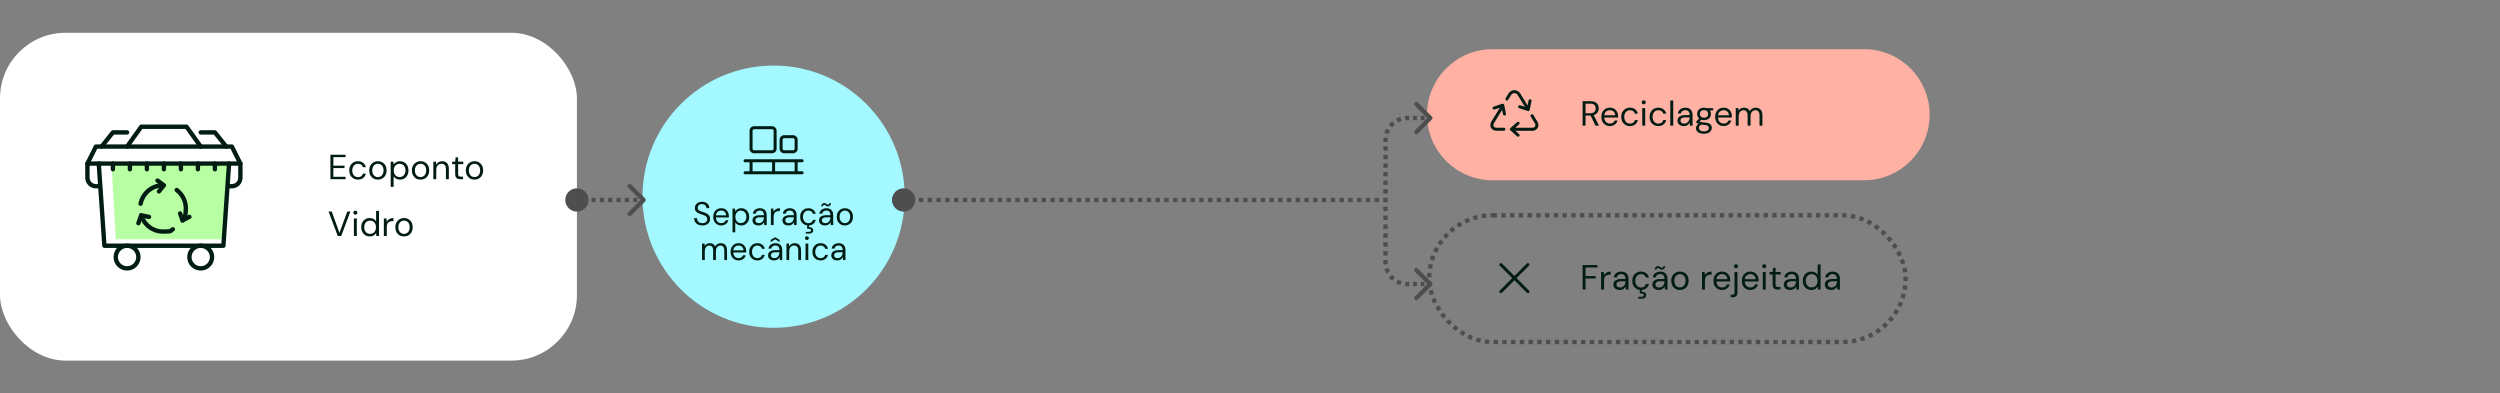 <svg width="1144" height="180" viewBox="0 0 1144 180" fill="none" xmlns="http://www.w3.org/2000/svg">
<rect x="0" y="0" width="1144" height="180" fill="#808080" stroke="none"/>
<rect y="15" width="264" height="150" rx="30" fill="white"/>
<path d="M53 109.5L51 75H105.5L101.5 109.5H53Z" fill="#B8FFA3"/>
<path d="M110 74.852L106.111 67.074H43.889L40 74.852H110Z" stroke="#001C13" stroke-width="2" stroke-linecap="round" stroke-linejoin="round"/>
<path d="M58.145 67.074L64.626 58H85.367L91.848 67.074" stroke="#001C13" stroke-width="2" stroke-linecap="round" stroke-linejoin="round"/>
<path d="M91.856 60.593H98.337L103.522 67.074" stroke="#001C13" stroke-width="2" stroke-linecap="round" stroke-linejoin="round"/>
<path d="M58.147 60.593H51.666L46.48 67.074" stroke="#001C13" stroke-width="2" stroke-linecap="round" stroke-linejoin="round"/>
<path d="M104.813 74.853L102.221 112.445H47.776L45.184 74.853" stroke="#001C13" stroke-width="2" stroke-linecap="round" stroke-linejoin="round"/>
<path d="M80.867 86.939C83.395 88.884 85.048 91.93 85.048 95.398C85.048 98.865 84.497 99.287 83.557 100.875" stroke="#001C13" stroke-width="2" stroke-linecap="round" stroke-linejoin="round"/>
<path d="M64.594 98.541C65.922 102.851 69.876 105.962 74.575 105.962C79.274 105.962 77.751 105.573 79.112 104.925" stroke="#001C13" stroke-width="2" stroke-linecap="round" stroke-linejoin="round"/>
<path d="M64.34 93.226C65.312 88.429 69.525 84.8 74.581 84.8" stroke="#001C13" stroke-width="2" stroke-linecap="round" stroke-linejoin="round"/>
<path d="M72.086 82.63L75.003 84.801L72.734 87.588" stroke="#001C13" stroke-width="2" stroke-linecap="round" stroke-linejoin="round"/>
<path d="M82.422 97.666L83.524 100.842L86.667 99.254" stroke="#001C13" stroke-width="2" stroke-linecap="round" stroke-linejoin="round"/>
<path d="M63.336 102.138L64.6 98.541L68.165 99.254" stroke="#001C13" stroke-width="2" stroke-linecap="round" stroke-linejoin="round"/>
<path d="M110.002 74.853V81.334C110.002 83.473 108.252 85.223 106.113 85.223H104.816" stroke="#001C13" stroke-width="2" stroke-linecap="round" stroke-linejoin="round"/>
<path d="M40 74.853V81.334C40 83.473 41.75 85.223 43.889 85.223H45.185" stroke="#001C13" stroke-width="2" stroke-linecap="round" stroke-linejoin="round"/>
<path d="M98.336 74.853V77.445" stroke="#001C13" stroke-width="2" stroke-linecap="round" stroke-linejoin="round"/>
<path d="M90.555 74.853V77.445" stroke="#001C13" stroke-width="2" stroke-linecap="round" stroke-linejoin="round"/>
<path d="M82.781 74.853V77.445" stroke="#001C13" stroke-width="2" stroke-linecap="round" stroke-linejoin="round"/>
<path d="M75 74.853V77.445" stroke="#001C13" stroke-width="2" stroke-linecap="round" stroke-linejoin="round"/>
<path d="M67.219 74.853V77.445" stroke="#001C13" stroke-width="2" stroke-linecap="round" stroke-linejoin="round"/>
<path d="M59.445 74.853V77.445" stroke="#001C13" stroke-width="2" stroke-linecap="round" stroke-linejoin="round"/>
<path d="M51.664 74.853V77.445" stroke="#001C13" stroke-width="2" stroke-linecap="round" stroke-linejoin="round"/>
<path d="M91.849 122.815C94.713 122.815 97.034 120.493 97.034 117.63C97.034 114.766 94.713 112.444 91.849 112.444C88.986 112.444 86.664 114.766 86.664 117.63C86.664 120.493 88.986 122.815 91.849 122.815Z" stroke="#001C13" stroke-width="2" stroke-linecap="round" stroke-linejoin="round"/>
<path d="M58.15 122.815C61.014 122.815 63.335 120.493 63.335 117.63C63.335 114.766 61.014 112.444 58.15 112.444C55.286 112.444 52.965 114.766 52.965 117.63C52.965 120.493 55.286 122.815 58.15 122.815Z" stroke="#001C13" stroke-width="2" stroke-linecap="round" stroke-linejoin="round"/>
<path d="M151.2 82V70.8H158.128V71.904H152.544V75.808H157.648V76.896H152.544V80.896H158.128V82H151.2ZM163.799 82.192C163.042 82.192 162.359 82.016 161.751 81.664C161.154 81.312 160.679 80.821 160.327 80.192C159.986 79.563 159.815 78.827 159.815 77.984C159.815 77.141 159.986 76.405 160.327 75.776C160.679 75.147 161.154 74.656 161.751 74.304C162.359 73.952 163.042 73.776 163.799 73.776C164.759 73.776 165.559 74.027 166.199 74.528C166.839 75.019 167.244 75.68 167.415 76.512H166.039C165.932 76.011 165.671 75.621 165.255 75.344C164.839 75.067 164.348 74.928 163.783 74.928C163.324 74.928 162.898 75.045 162.503 75.28C162.119 75.504 161.804 75.845 161.559 76.304C161.314 76.752 161.191 77.312 161.191 77.984C161.191 78.485 161.26 78.928 161.399 79.312C161.548 79.696 161.74 80.021 161.975 80.288C162.21 80.544 162.482 80.736 162.791 80.864C163.111 80.992 163.442 81.056 163.783 81.056C164.167 81.056 164.514 80.997 164.823 80.88C165.132 80.752 165.394 80.571 165.607 80.336C165.82 80.091 165.964 79.797 166.039 79.456H167.415C167.244 80.277 166.834 80.939 166.183 81.44C165.543 81.941 164.748 82.192 163.799 82.192ZM172.908 82.192C172.161 82.192 171.489 82.021 170.892 81.68C170.294 81.328 169.82 80.837 169.468 80.208C169.126 79.579 168.956 78.837 168.956 77.984C168.956 77.131 169.132 76.389 169.484 75.76C169.836 75.131 170.31 74.645 170.908 74.304C171.516 73.952 172.193 73.776 172.94 73.776C173.697 73.776 174.374 73.952 174.972 74.304C175.569 74.645 176.038 75.131 176.38 75.76C176.721 76.389 176.892 77.131 176.892 77.984C176.892 78.837 176.716 79.579 176.364 80.208C176.022 80.837 175.548 81.328 174.94 81.68C174.342 82.021 173.665 82.192 172.908 82.192ZM172.908 81.04C173.377 81.04 173.809 80.928 174.204 80.704C174.598 80.469 174.913 80.128 175.148 79.68C175.393 79.221 175.516 78.656 175.516 77.984C175.516 77.301 175.398 76.736 175.164 76.288C174.929 75.84 174.614 75.504 174.22 75.28C173.825 75.045 173.398 74.928 172.94 74.928C172.492 74.928 172.065 75.045 171.66 75.28C171.265 75.504 170.945 75.84 170.7 76.288C170.454 76.736 170.332 77.301 170.332 77.984C170.332 78.656 170.454 79.221 170.7 79.68C170.945 80.128 171.26 80.469 171.644 80.704C172.038 80.928 172.46 81.04 172.908 81.04ZM178.776 85.52V73.968H179.992L180.12 75.28C180.291 75.024 180.509 74.784 180.776 74.56C181.043 74.325 181.363 74.139 181.736 74C182.109 73.851 182.541 73.776 183.032 73.776C183.811 73.776 184.488 73.963 185.064 74.336C185.651 74.699 186.104 75.2 186.424 75.84C186.755 76.469 186.92 77.189 186.92 78C186.92 78.811 186.755 79.531 186.424 80.16C186.104 80.789 185.651 81.285 185.064 81.648C184.477 82.011 183.795 82.192 183.016 82.192C182.365 82.192 181.789 82.059 181.288 81.792C180.787 81.525 180.397 81.152 180.12 80.672V85.52H178.776ZM182.856 81.024C183.389 81.024 183.859 80.901 184.264 80.656C184.669 80.4 184.984 80.043 185.208 79.584C185.443 79.125 185.56 78.592 185.56 77.984C185.56 77.376 185.443 76.843 185.208 76.384C184.984 75.925 184.669 75.573 184.264 75.328C183.859 75.072 183.389 74.944 182.856 74.944C182.323 74.944 181.853 75.072 181.448 75.328C181.043 75.573 180.728 75.925 180.504 76.384C180.28 76.843 180.168 77.376 180.168 77.984C180.168 78.592 180.28 79.125 180.504 79.584C180.728 80.043 181.043 80.4 181.448 80.656C181.853 80.901 182.323 81.024 182.856 81.024ZM192.423 82.192C191.676 82.192 191.004 82.021 190.407 81.68C189.81 81.328 189.335 80.837 188.983 80.208C188.642 79.579 188.471 78.837 188.471 77.984C188.471 77.131 188.647 76.389 188.999 75.76C189.351 75.131 189.826 74.645 190.423 74.304C191.031 73.952 191.708 73.776 192.455 73.776C193.212 73.776 193.89 73.952 194.487 74.304C195.084 74.645 195.554 75.131 195.895 75.76C196.236 76.389 196.407 77.131 196.407 77.984C196.407 78.837 196.231 79.579 195.879 80.208C195.538 80.837 195.063 81.328 194.455 81.68C193.858 82.021 193.18 82.192 192.423 82.192ZM192.423 81.04C192.892 81.04 193.324 80.928 193.719 80.704C194.114 80.469 194.428 80.128 194.663 79.68C194.908 79.221 195.031 78.656 195.031 77.984C195.031 77.301 194.914 76.736 194.679 76.288C194.444 75.84 194.13 75.504 193.735 75.28C193.34 75.045 192.914 74.928 192.455 74.928C192.007 74.928 191.58 75.045 191.175 75.28C190.78 75.504 190.46 75.84 190.215 76.288C189.97 76.736 189.847 77.301 189.847 77.984C189.847 78.656 189.97 79.221 190.215 79.68C190.46 80.128 190.775 80.469 191.159 80.704C191.554 80.928 191.975 81.04 192.423 81.04ZM198.292 82V73.968H199.508L199.588 75.376C199.844 74.875 200.206 74.485 200.676 74.208C201.156 73.92 201.7 73.776 202.308 73.776C202.937 73.776 203.481 73.899 203.94 74.144C204.398 74.389 204.756 74.768 205.012 75.28C205.268 75.792 205.396 76.437 205.396 77.216V82H204.052V77.36C204.052 76.549 203.876 75.941 203.524 75.536C203.172 75.131 202.665 74.928 202.004 74.928C201.556 74.928 201.15 75.04 200.788 75.264C200.436 75.477 200.153 75.792 199.94 76.208C199.737 76.624 199.636 77.131 199.636 77.728V82H198.292ZM210.631 82C210.151 82 209.735 81.925 209.383 81.776C209.031 81.627 208.759 81.376 208.567 81.024C208.386 80.661 208.295 80.176 208.295 79.568V75.104H206.903V73.968H208.295L208.471 72.032H209.639V73.968H211.991V75.104H209.639V79.568C209.639 80.069 209.741 80.411 209.943 80.592C210.146 80.763 210.503 80.848 211.015 80.848H211.879V82H210.631ZM217.111 82.192C216.364 82.192 215.692 82.021 215.095 81.68C214.497 81.328 214.023 80.837 213.671 80.208C213.329 79.579 213.159 78.837 213.159 77.984C213.159 77.131 213.335 76.389 213.687 75.76C214.039 75.131 214.513 74.645 215.111 74.304C215.719 73.952 216.396 73.776 217.143 73.776C217.9 73.776 218.577 73.952 219.175 74.304C219.772 74.645 220.241 75.131 220.583 75.76C220.924 76.389 221.095 77.131 221.095 77.984C221.095 78.837 220.919 79.579 220.567 80.208C220.225 80.837 219.751 81.328 219.143 81.68C218.545 82.021 217.868 82.192 217.111 82.192ZM217.111 81.04C217.58 81.04 218.012 80.928 218.407 80.704C218.801 80.469 219.116 80.128 219.351 79.68C219.596 79.221 219.719 78.656 219.719 77.984C219.719 77.301 219.601 76.736 219.367 76.288C219.132 75.84 218.817 75.504 218.423 75.28C218.028 75.045 217.601 74.928 217.143 74.928C216.695 74.928 216.268 75.045 215.863 75.28C215.468 75.504 215.148 75.84 214.903 76.288C214.657 76.736 214.535 77.301 214.535 77.984C214.535 78.656 214.657 79.221 214.903 79.68C215.148 80.128 215.463 80.469 215.847 80.704C216.241 80.928 216.663 81.04 217.111 81.04ZM154.56 108L150.352 96.8H151.808L155.344 106.576L158.912 96.8H160.336L156.128 108H154.56ZM161.936 108V99.968H163.28V108H161.936ZM162.608 98.24C162.341 98.24 162.117 98.155 161.936 97.984C161.765 97.803 161.68 97.579 161.68 97.312C161.68 97.045 161.765 96.832 161.936 96.672C162.117 96.501 162.341 96.416 162.608 96.416C162.864 96.416 163.082 96.501 163.264 96.672C163.445 96.832 163.536 97.045 163.536 97.312C163.536 97.579 163.445 97.803 163.264 97.984C163.082 98.155 162.864 98.24 162.608 98.24ZM169.204 108.192C168.425 108.192 167.737 108.011 167.14 107.648C166.553 107.275 166.094 106.773 165.764 106.144C165.444 105.504 165.284 104.779 165.284 103.968C165.284 103.157 165.444 102.437 165.764 101.808C166.094 101.179 166.553 100.683 167.14 100.32C167.737 99.957 168.43 99.776 169.22 99.776C169.87 99.776 170.446 99.909 170.948 100.176C171.449 100.443 171.833 100.816 172.1 101.296V96.48H173.444V108H172.228L172.1 106.688C171.929 106.944 171.71 107.189 171.444 107.424C171.188 107.648 170.873 107.835 170.5 107.984C170.126 108.123 169.694 108.192 169.204 108.192ZM169.348 107.024C169.881 107.024 170.35 106.901 170.756 106.656C171.172 106.4 171.492 106.043 171.716 105.584C171.94 105.125 172.052 104.592 172.052 103.984C172.052 103.376 171.94 102.843 171.716 102.384C171.492 101.925 171.172 101.573 170.756 101.328C170.35 101.072 169.881 100.944 169.348 100.944C168.836 100.944 168.372 101.072 167.956 101.328C167.55 101.573 167.23 101.925 166.996 102.384C166.772 102.843 166.66 103.376 166.66 103.984C166.66 104.592 166.772 105.125 166.996 105.584C167.23 106.043 167.55 106.4 167.956 106.656C168.372 106.901 168.836 107.024 169.348 107.024ZM175.651 108V99.968H176.867L176.979 101.504C177.16 101.141 177.39 100.832 177.667 100.576C177.955 100.32 178.296 100.123 178.691 99.984C179.086 99.845 179.534 99.776 180.035 99.776V101.184H179.571C179.23 101.184 178.904 101.232 178.595 101.328C178.286 101.413 178.008 101.557 177.763 101.76C177.528 101.952 177.342 102.224 177.203 102.576C177.064 102.928 176.995 103.36 176.995 103.872V108H175.651ZM184.861 108.192C184.114 108.192 183.442 108.021 182.845 107.68C182.247 107.328 181.773 106.837 181.421 106.208C181.079 105.579 180.909 104.837 180.909 103.984C180.909 103.131 181.085 102.389 181.437 101.76C181.789 101.131 182.263 100.645 182.861 100.304C183.469 99.952 184.146 99.776 184.893 99.776C185.65 99.776 186.327 99.952 186.925 100.304C187.522 100.645 187.991 101.131 188.333 101.76C188.674 102.389 188.845 103.131 188.845 103.984C188.845 104.837 188.669 105.579 188.317 106.208C187.975 106.837 187.501 107.328 186.893 107.68C186.295 108.021 185.618 108.192 184.861 108.192ZM184.861 107.04C185.33 107.04 185.762 106.928 186.157 106.704C186.551 106.469 186.866 106.128 187.101 105.68C187.346 105.221 187.469 104.656 187.469 103.984C187.469 103.301 187.351 102.736 187.117 102.288C186.882 101.84 186.567 101.504 186.173 101.28C185.778 101.045 185.351 100.928 184.893 100.928C184.445 100.928 184.018 101.045 183.613 101.28C183.218 101.504 182.898 101.84 182.653 102.288C182.407 102.736 182.285 103.301 182.285 103.984C182.285 104.656 182.407 105.221 182.653 105.68C182.898 106.128 183.213 106.469 183.597 106.704C183.991 106.928 184.413 107.04 184.861 107.04Z" fill="#001C13"/>
<path d="M294 90C294 56.863 320.863 30 354 30C387.137 30 414 56.863 414 90C414 123.137 387.137 150 354 150C320.863 150 294 123.137 294 90Z" fill="#A3F9FF"/>
<path d="M353.312 59.125H345.062C344.676 59.125 344.375 59.469 344.375 59.812V68.062C344.375 68.449 344.676 68.75 345.062 68.75H353.312C353.656 68.75 354 68.449 354 68.062V59.812C354 59.469 353.656 59.125 353.312 59.125ZM345.062 57.75H353.312C354.43 57.75 355.375 58.695 355.375 59.812V68.062C355.375 69.223 354.43 70.125 353.312 70.125H345.062C343.902 70.125 343 69.223 343 68.062V59.812C343 58.695 343.902 57.75 345.062 57.75ZM362.938 63.25H358.812C358.426 63.25 358.125 63.594 358.125 63.938V68.062C358.125 68.449 358.426 68.75 358.812 68.75H362.938C363.281 68.75 363.625 68.449 363.625 68.062V63.938C363.625 63.594 363.281 63.25 362.938 63.25ZM358.812 61.875H362.938C364.055 61.875 365 62.82 365 63.938V68.062C365 69.223 364.055 70.125 362.938 70.125H358.812C357.652 70.125 356.75 69.223 356.75 68.062V63.938C356.75 62.82 357.652 61.875 358.812 61.875ZM340.25 73.562C340.25 73.219 340.551 72.875 340.938 72.875H343.688H354H364.312H367.062C367.406 72.875 367.75 73.219 367.75 73.562C367.75 73.949 367.406 74.25 367.062 74.25H365V78.375H367.062C367.406 78.375 367.75 78.719 367.75 79.062C367.75 79.449 367.406 79.75 367.062 79.75H364.312H354H343.688H340.938C340.551 79.75 340.25 79.449 340.25 79.062C340.25 78.719 340.551 78.375 340.938 78.375H343V74.25H340.938C340.551 74.25 340.25 73.949 340.25 73.562ZM344.375 78.375H353.312V74.25H344.375V78.375ZM354.688 78.375H363.625V74.25H354.688V78.375Z" fill="#001C13"/>
<path d="M321.409 103.18C320.639 103.18 319.969 103.04 319.399 102.76C318.829 102.48 318.389 102.09 318.079 101.59C317.769 101.09 317.614 100.51 317.614 99.85H318.934C318.934 100.26 319.029 100.64 319.219 100.99C319.409 101.33 319.684 101.605 320.044 101.815C320.414 102.015 320.869 102.115 321.409 102.115C321.879 102.115 322.279 102.04 322.609 101.89C322.949 101.73 323.204 101.515 323.374 101.245C323.554 100.975 323.644 100.67 323.644 100.33C323.644 99.92 323.554 99.59 323.374 99.34C323.204 99.08 322.964 98.87 322.654 98.71C322.354 98.55 322.009 98.41 321.619 98.29C321.229 98.16 320.819 98.02 320.389 97.87C319.559 97.59 318.949 97.245 318.559 96.835C318.169 96.415 317.974 95.87 317.974 95.2C317.974 94.63 318.104 94.13 318.364 93.7C318.634 93.27 319.014 92.935 319.504 92.695C320.004 92.445 320.594 92.32 321.274 92.32C321.944 92.32 322.524 92.445 323.014 92.695C323.514 92.945 323.904 93.29 324.184 93.73C324.464 94.16 324.604 94.66 324.604 95.23H323.284C323.284 94.94 323.209 94.655 323.059 94.375C322.909 94.095 322.679 93.865 322.369 93.685C322.069 93.495 321.689 93.4 321.229 93.4C320.849 93.39 320.509 93.455 320.209 93.595C319.919 93.725 319.689 93.915 319.519 94.165C319.359 94.415 319.279 94.72 319.279 95.08C319.279 95.42 319.349 95.695 319.489 95.905C319.639 96.115 319.849 96.295 320.119 96.445C320.399 96.585 320.724 96.715 321.094 96.835C321.464 96.955 321.874 97.09 322.324 97.24C322.834 97.41 323.284 97.62 323.674 97.87C324.074 98.11 324.384 98.42 324.604 98.8C324.834 99.18 324.949 99.665 324.949 100.255C324.949 100.755 324.814 101.23 324.544 101.68C324.284 102.12 323.894 102.48 323.374 102.76C322.854 103.04 322.199 103.18 321.409 103.18ZM330.006 103.18C329.306 103.18 328.681 103.015 328.131 102.685C327.581 102.355 327.146 101.895 326.826 101.305C326.516 100.715 326.361 100.025 326.361 99.235C326.361 98.435 326.516 97.74 326.826 97.15C327.136 96.56 327.566 96.1 328.116 95.77C328.676 95.44 329.316 95.275 330.036 95.275C330.776 95.275 331.406 95.44 331.926 95.77C332.446 96.1 332.841 96.535 333.111 97.075C333.391 97.605 333.531 98.185 333.531 98.815C333.531 98.915 333.531 99.025 333.531 99.145C333.531 99.255 333.526 99.38 333.516 99.52H327.306V98.545H332.286C332.256 97.845 332.026 97.305 331.596 96.925C331.176 96.535 330.646 96.34 330.006 96.34C329.586 96.34 329.191 96.44 328.821 96.64C328.451 96.83 328.151 97.11 327.921 97.48C327.701 97.85 327.591 98.32 327.591 98.89V99.31C327.591 99.93 327.706 100.45 327.936 100.87C328.166 101.28 328.461 101.59 328.821 101.8C329.191 102.01 329.586 102.115 330.006 102.115C330.536 102.115 330.971 102 331.311 101.77C331.661 101.53 331.916 101.205 332.076 100.795H333.321C333.191 101.255 332.976 101.665 332.676 102.025C332.376 102.375 332.001 102.655 331.551 102.865C331.111 103.075 330.596 103.18 330.006 103.18ZM335.201 106.3V95.455H336.341L336.461 96.685C336.621 96.445 336.826 96.22 337.076 96.01C337.326 95.79 337.626 95.615 337.976 95.485C338.326 95.345 338.731 95.275 339.191 95.275C339.921 95.275 340.556 95.45 341.096 95.8C341.646 96.14 342.071 96.61 342.371 97.21C342.681 97.8 342.836 98.48 342.836 99.25C342.836 100.01 342.681 100.685 342.371 101.275C342.071 101.865 341.646 102.33 341.096 102.67C340.546 103.01 339.906 103.18 339.176 103.18C338.566 103.18 338.026 103.055 337.556 102.805C337.086 102.555 336.721 102.205 336.461 101.755V106.3H335.201ZM339.026 102.085C339.516 102.085 339.951 101.97 340.331 101.74C340.721 101.5 341.021 101.165 341.231 100.735C341.451 100.305 341.561 99.805 341.561 99.235C341.561 98.655 341.451 98.155 341.231 97.735C341.021 97.305 340.721 96.97 340.331 96.73C339.951 96.49 339.516 96.37 339.026 96.37C338.526 96.37 338.086 96.49 337.706 96.73C337.326 96.97 337.031 97.305 336.821 97.735C336.611 98.155 336.506 98.655 336.506 99.235C336.506 99.805 336.611 100.305 336.821 100.735C337.031 101.165 337.326 101.5 337.706 101.74C338.086 101.97 338.526 102.085 339.026 102.085ZM347.08 103.18C346.47 103.18 345.96 103.075 345.55 102.865C345.14 102.645 344.835 102.36 344.635 102.01C344.435 101.65 344.335 101.265 344.335 100.855C344.335 100.345 344.465 99.915 344.725 99.565C344.995 99.205 345.37 98.935 345.85 98.755C346.34 98.565 346.91 98.47 347.56 98.47H349.57C349.57 97.99 349.495 97.595 349.345 97.285C349.205 96.975 348.995 96.74 348.715 96.58C348.445 96.42 348.105 96.34 347.695 96.34C347.215 96.34 346.8 96.46 346.45 96.7C346.1 96.94 345.885 97.295 345.805 97.765H344.515C344.575 97.225 344.755 96.775 345.055 96.415C345.365 96.045 345.755 95.765 346.225 95.575C346.695 95.375 347.185 95.275 347.695 95.275C348.395 95.275 348.975 95.405 349.435 95.665C349.895 95.915 350.24 96.27 350.47 96.73C350.71 97.18 350.83 97.71 350.83 98.32V103H349.705L349.63 101.665C349.53 101.875 349.4 102.075 349.24 102.265C349.09 102.445 348.91 102.605 348.7 102.745C348.5 102.875 348.265 102.98 347.995 103.06C347.725 103.14 347.42 103.18 347.08 103.18ZM347.275 102.115C347.625 102.115 347.94 102.045 348.22 101.905C348.51 101.755 348.755 101.555 348.955 101.305C349.155 101.055 349.305 100.775 349.405 100.465C349.515 100.145 349.57 99.82 349.57 99.49V99.445H347.665C347.185 99.445 346.795 99.505 346.495 99.625C346.195 99.735 345.98 99.895 345.85 100.105C345.72 100.305 345.655 100.535 345.655 100.795C345.655 101.055 345.715 101.285 345.835 101.485C345.965 101.685 346.15 101.84 346.39 101.95C346.63 102.06 346.925 102.115 347.275 102.115ZM352.764 103V95.455H353.904L354.009 96.895C354.179 96.555 354.394 96.265 354.654 96.025C354.924 95.785 355.244 95.6 355.614 95.47C355.994 95.34 356.419 95.275 356.889 95.275V96.595H356.439C356.119 96.595 355.814 96.64 355.524 96.73C355.234 96.81 354.974 96.945 354.744 97.135C354.524 97.325 354.349 97.585 354.219 97.915C354.089 98.235 354.024 98.635 354.024 99.115V103H352.764ZM360.777 103.18C360.167 103.18 359.657 103.075 359.247 102.865C358.837 102.645 358.532 102.36 358.332 102.01C358.132 101.65 358.032 101.265 358.032 100.855C358.032 100.345 358.162 99.915 358.422 99.565C358.692 99.205 359.067 98.935 359.547 98.755C360.037 98.565 360.607 98.47 361.257 98.47H363.267C363.267 97.99 363.192 97.595 363.042 97.285C362.902 96.975 362.692 96.74 362.412 96.58C362.142 96.42 361.802 96.34 361.392 96.34C360.912 96.34 360.497 96.46 360.147 96.7C359.797 96.94 359.582 97.295 359.502 97.765H358.212C358.272 97.225 358.452 96.775 358.752 96.415C359.062 96.045 359.452 95.765 359.922 95.575C360.392 95.375 360.882 95.275 361.392 95.275C362.092 95.275 362.672 95.405 363.132 95.665C363.592 95.915 363.937 96.27 364.167 96.73C364.407 97.18 364.527 97.71 364.527 98.32V103H363.402L363.327 101.665C363.227 101.875 363.097 102.075 362.937 102.265C362.787 102.445 362.607 102.605 362.397 102.745C362.197 102.875 361.962 102.98 361.692 103.06C361.422 103.14 361.117 103.18 360.777 103.18ZM360.972 102.115C361.322 102.115 361.637 102.045 361.917 101.905C362.207 101.755 362.452 101.555 362.652 101.305C362.852 101.055 363.002 100.775 363.102 100.465C363.212 100.145 363.267 99.82 363.267 99.49V99.445H361.362C360.882 99.445 360.492 99.505 360.192 99.625C359.892 99.735 359.677 99.895 359.547 100.105C359.417 100.305 359.352 100.535 359.352 100.795C359.352 101.055 359.412 101.285 359.532 101.485C359.662 101.685 359.847 101.84 360.087 101.95C360.327 102.06 360.622 102.115 360.972 102.115ZM369.881 103.18C369.171 103.18 368.531 103.015 367.961 102.685C367.401 102.355 366.956 101.895 366.626 101.305C366.306 100.705 366.146 100.015 366.146 99.235C366.146 98.435 366.306 97.74 366.626 97.15C366.956 96.56 367.401 96.1 367.961 95.77C368.531 95.44 369.171 95.275 369.881 95.275C370.781 95.275 371.531 95.51 372.131 95.98C372.731 96.44 373.111 97.06 373.271 97.84H371.981C371.881 97.37 371.636 97.005 371.246 96.745C370.856 96.485 370.396 96.355 369.866 96.355C369.436 96.355 369.036 96.465 368.666 96.685C368.306 96.895 368.011 97.215 367.781 97.645C367.551 98.065 367.436 98.595 367.436 99.235C367.436 99.705 367.501 100.12 367.631 100.48C367.771 100.84 367.951 101.145 368.171 101.395C368.391 101.635 368.646 101.815 368.936 101.935C369.236 102.055 369.546 102.115 369.866 102.115C370.226 102.115 370.551 102.06 370.841 101.95C371.131 101.83 371.376 101.66 371.576 101.44C371.776 101.21 371.911 100.935 371.981 100.615H373.271C373.111 101.375 372.726 101.995 372.116 102.475C371.516 102.945 370.771 103.18 369.881 103.18ZM368.711 106.9V106.105H370.091C370.441 106.105 370.696 106.045 370.856 105.925C371.026 105.805 371.111 105.625 371.111 105.385C371.111 105.165 371.026 104.995 370.856 104.875C370.696 104.765 370.441 104.71 370.091 104.71H369.356V102.91H370.196V103.96C370.576 103.95 370.911 103.995 371.201 104.095C371.491 104.205 371.716 104.37 371.876 104.59C372.046 104.81 372.131 105.08 372.131 105.4C372.131 105.71 372.051 105.975 371.891 106.195C371.741 106.425 371.526 106.6 371.246 106.72C370.976 106.84 370.666 106.9 370.316 106.9H368.711ZM377.52 103.18C376.91 103.18 376.4 103.075 375.99 102.865C375.58 102.645 375.275 102.36 375.075 102.01C374.875 101.65 374.775 101.265 374.775 100.855C374.775 100.345 374.905 99.915 375.165 99.565C375.435 99.205 375.81 98.935 376.29 98.755C376.78 98.565 377.35 98.47 378 98.47H380.01C380.01 97.99 379.935 97.595 379.785 97.285C379.645 96.975 379.435 96.74 379.155 96.58C378.885 96.42 378.545 96.34 378.135 96.34C377.655 96.34 377.24 96.46 376.89 96.7C376.54 96.94 376.325 97.295 376.245 97.765H374.955C375.015 97.225 375.195 96.775 375.495 96.415C375.805 96.045 376.195 95.765 376.665 95.575C377.135 95.375 377.625 95.275 378.135 95.275C378.835 95.275 379.415 95.405 379.875 95.665C380.335 95.915 380.68 96.27 380.91 96.73C381.15 97.18 381.27 97.71 381.27 98.32V103H380.145L380.07 101.665C379.97 101.875 379.84 102.075 379.68 102.265C379.53 102.445 379.35 102.605 379.14 102.745C378.94 102.875 378.705 102.98 378.435 103.06C378.165 103.14 377.86 103.18 377.52 103.18ZM377.715 102.115C378.065 102.115 378.38 102.045 378.66 101.905C378.95 101.755 379.195 101.555 379.395 101.305C379.595 101.055 379.745 100.775 379.845 100.465C379.955 100.145 380.01 99.82 380.01 99.49V99.445H378.105C377.625 99.445 377.235 99.505 376.935 99.625C376.635 99.735 376.42 99.895 376.29 100.105C376.16 100.305 376.095 100.535 376.095 100.795C376.095 101.055 376.155 101.285 376.275 101.485C376.405 101.685 376.59 101.84 376.83 101.95C377.07 102.06 377.365 102.115 377.715 102.115ZM378.855 94.465C378.585 94.465 378.36 94.405 378.18 94.285C378 94.165 377.83 94.05 377.67 93.94C377.52 93.82 377.34 93.76 377.13 93.76C376.97 93.76 376.83 93.815 376.71 93.925C376.6 94.035 376.53 94.205 376.5 94.435H375.765C375.835 93.935 375.995 93.56 376.245 93.31C376.505 93.05 376.82 92.92 377.19 92.92C377.46 92.92 377.68 92.98 377.85 93.1C378.03 93.21 378.2 93.325 378.36 93.445C378.52 93.565 378.705 93.625 378.915 93.625C379.085 93.625 379.225 93.57 379.335 93.46C379.455 93.34 379.53 93.17 379.56 92.95H380.295C380.235 93.44 380.075 93.815 379.815 94.075C379.555 94.335 379.235 94.465 378.855 94.465ZM386.594 103.18C385.894 103.18 385.264 103.02 384.704 102.7C384.144 102.37 383.699 101.91 383.369 101.32C383.049 100.72 382.889 100.025 382.889 99.235C382.889 98.425 383.054 97.725 383.384 97.135C383.714 96.545 384.159 96.09 384.719 95.77C385.289 95.44 385.924 95.275 386.624 95.275C387.334 95.275 387.969 95.44 388.529 95.77C389.089 96.09 389.529 96.545 389.849 97.135C390.169 97.725 390.329 98.425 390.329 99.235C390.329 100.035 390.164 100.73 389.834 101.32C389.514 101.91 389.069 102.37 388.499 102.7C387.939 103.02 387.304 103.18 386.594 103.18ZM386.594 102.1C387.034 102.1 387.439 101.995 387.809 101.785C388.179 101.565 388.474 101.245 388.694 100.825C388.924 100.395 389.039 99.865 389.039 99.235C389.039 98.585 388.929 98.05 388.709 97.63C388.489 97.21 388.194 96.895 387.824 96.685C387.454 96.465 387.054 96.355 386.624 96.355C386.204 96.355 385.804 96.465 385.424 96.685C385.054 96.895 384.754 97.215 384.524 97.645C384.294 98.065 384.179 98.595 384.179 99.235C384.179 99.865 384.294 100.395 384.524 100.825C384.754 101.245 385.049 101.565 385.409 101.785C385.779 101.995 386.174 102.1 386.594 102.1ZM321.256 119V111.455H322.396L322.486 112.535C322.726 112.135 323.046 111.825 323.446 111.605C323.846 111.385 324.291 111.275 324.781 111.275C325.171 111.275 325.521 111.33 325.831 111.44C326.151 111.54 326.431 111.7 326.671 111.92C326.921 112.13 327.121 112.4 327.271 112.73C327.531 112.27 327.886 111.915 328.336 111.665C328.796 111.405 329.281 111.275 329.791 111.275C330.381 111.275 330.891 111.395 331.321 111.635C331.761 111.865 332.096 112.22 332.326 112.7C332.566 113.17 332.686 113.77 332.686 114.5V119H331.441V114.635C331.441 113.875 331.286 113.305 330.976 112.925C330.666 112.545 330.226 112.355 329.656 112.355C329.266 112.355 328.916 112.46 328.606 112.67C328.296 112.87 328.051 113.165 327.871 113.555C327.691 113.945 327.601 114.425 327.601 114.995V119H326.341V114.635C326.341 113.875 326.186 113.305 325.876 112.925C325.566 112.545 325.131 112.355 324.571 112.355C324.191 112.355 323.841 112.46 323.521 112.67C323.211 112.87 322.966 113.165 322.786 113.555C322.606 113.945 322.516 114.425 322.516 114.995V119H321.256ZM337.945 119.18C337.245 119.18 336.62 119.015 336.07 118.685C335.52 118.355 335.085 117.895 334.765 117.305C334.455 116.715 334.3 116.025 334.3 115.235C334.3 114.435 334.455 113.74 334.765 113.15C335.075 112.56 335.505 112.1 336.055 111.77C336.615 111.44 337.255 111.275 337.975 111.275C338.715 111.275 339.345 111.44 339.865 111.77C340.385 112.1 340.78 112.535 341.05 113.075C341.33 113.605 341.47 114.185 341.47 114.815C341.47 114.915 341.47 115.025 341.47 115.145C341.47 115.255 341.465 115.38 341.455 115.52H335.245V114.545H340.225C340.195 113.845 339.965 113.305 339.535 112.925C339.115 112.535 338.585 112.34 337.945 112.34C337.525 112.34 337.13 112.44 336.76 112.64C336.39 112.83 336.09 113.11 335.86 113.48C335.64 113.85 335.53 114.32 335.53 114.89V115.31C335.53 115.93 335.645 116.45 335.875 116.87C336.105 117.28 336.4 117.59 336.76 117.8C337.13 118.01 337.525 118.115 337.945 118.115C338.475 118.115 338.91 118 339.25 117.77C339.6 117.53 339.855 117.205 340.015 116.795H341.26C341.13 117.255 340.915 117.665 340.615 118.025C340.315 118.375 339.94 118.655 339.49 118.865C339.05 119.075 338.535 119.18 337.945 119.18ZM346.56 119.18C345.85 119.18 345.21 119.015 344.64 118.685C344.08 118.355 343.635 117.895 343.305 117.305C342.985 116.705 342.825 116.015 342.825 115.235C342.825 114.435 342.985 113.74 343.305 113.15C343.635 112.56 344.08 112.1 344.64 111.77C345.21 111.44 345.85 111.275 346.56 111.275C347.46 111.275 348.21 111.51 348.81 111.98C349.41 112.44 349.79 113.06 349.95 113.84H348.66C348.56 113.37 348.315 113.005 347.925 112.745C347.535 112.485 347.075 112.355 346.545 112.355C346.115 112.355 345.715 112.465 345.345 112.685C344.985 112.895 344.69 113.215 344.46 113.645C344.23 114.065 344.115 114.595 344.115 115.235C344.115 115.705 344.18 116.12 344.31 116.48C344.45 116.84 344.63 117.145 344.85 117.395C345.07 117.635 345.325 117.815 345.615 117.935C345.915 118.055 346.225 118.115 346.545 118.115C346.905 118.115 347.23 118.06 347.52 117.95C347.81 117.83 348.055 117.66 348.255 117.44C348.455 117.21 348.59 116.935 348.66 116.615H349.95C349.79 117.375 349.405 117.995 348.795 118.475C348.195 118.945 347.45 119.18 346.56 119.18ZM354.199 119.18C353.589 119.18 353.079 119.075 352.669 118.865C352.259 118.645 351.954 118.36 351.754 118.01C351.554 117.65 351.454 117.265 351.454 116.855C351.454 116.345 351.584 115.915 351.844 115.565C352.114 115.205 352.489 114.935 352.969 114.755C353.459 114.565 354.029 114.47 354.679 114.47H356.689C356.689 113.99 356.614 113.595 356.464 113.285C356.324 112.975 356.114 112.74 355.834 112.58C355.564 112.42 355.224 112.34 354.814 112.34C354.334 112.34 353.919 112.46 353.569 112.7C353.219 112.94 353.004 113.295 352.924 113.765H351.634C351.694 113.225 351.874 112.775 352.174 112.415C352.484 112.045 352.874 111.765 353.344 111.575C353.814 111.375 354.304 111.275 354.814 111.275C355.514 111.275 356.094 111.405 356.554 111.665C357.014 111.915 357.359 112.27 357.589 112.73C357.829 113.18 357.949 113.71 357.949 114.32V119H356.824L356.749 117.665C356.649 117.875 356.519 118.075 356.359 118.265C356.209 118.445 356.029 118.605 355.819 118.745C355.619 118.875 355.384 118.98 355.114 119.06C354.844 119.14 354.539 119.18 354.199 119.18ZM354.394 118.115C354.744 118.115 355.059 118.045 355.339 117.905C355.629 117.755 355.874 117.555 356.074 117.305C356.274 117.055 356.424 116.775 356.524 116.465C356.634 116.145 356.689 115.82 356.689 115.49V115.445H354.784C354.304 115.445 353.914 115.505 353.614 115.625C353.314 115.735 353.099 115.895 352.969 116.105C352.839 116.305 352.774 116.535 352.774 116.795C352.774 117.055 352.834 117.285 352.954 117.485C353.084 117.685 353.269 117.84 353.509 117.95C353.749 118.06 354.044 118.115 354.394 118.115ZM352.654 110.765V109.775L354.709 108.56L356.764 109.775V110.765L354.709 109.505L352.654 110.765ZM359.884 119V111.455H361.024L361.099 112.775C361.339 112.305 361.679 111.94 362.119 111.68C362.569 111.41 363.079 111.275 363.649 111.275C364.239 111.275 364.749 111.395 365.179 111.635C365.609 111.865 365.944 112.22 366.184 112.7C366.424 113.17 366.544 113.77 366.544 114.5V119H365.284V114.635C365.284 113.875 365.114 113.305 364.774 112.925C364.444 112.545 363.974 112.355 363.364 112.355C362.944 112.355 362.564 112.46 362.224 112.67C361.894 112.87 361.629 113.165 361.429 113.555C361.239 113.945 361.144 114.42 361.144 114.98V119H359.884ZM368.617 119V111.455H369.877V119H368.617ZM369.247 109.835C368.997 109.835 368.787 109.755 368.617 109.595C368.457 109.425 368.377 109.215 368.377 108.965C368.377 108.715 368.457 108.515 368.617 108.365C368.787 108.205 368.997 108.125 369.247 108.125C369.487 108.125 369.692 108.205 369.862 108.365C370.032 108.515 370.117 108.715 370.117 108.965C370.117 109.215 370.032 109.425 369.862 109.595C369.692 109.755 369.487 109.835 369.247 109.835ZM375.491 119.18C374.781 119.18 374.141 119.015 373.571 118.685C373.011 118.355 372.566 117.895 372.236 117.305C371.916 116.705 371.756 116.015 371.756 115.235C371.756 114.435 371.916 113.74 372.236 113.15C372.566 112.56 373.011 112.1 373.571 111.77C374.141 111.44 374.781 111.275 375.491 111.275C376.391 111.275 377.141 111.51 377.741 111.98C378.341 112.44 378.721 113.06 378.881 113.84H377.591C377.491 113.37 377.246 113.005 376.856 112.745C376.466 112.485 376.006 112.355 375.476 112.355C375.046 112.355 374.646 112.465 374.276 112.685C373.916 112.895 373.621 113.215 373.391 113.645C373.161 114.065 373.046 114.595 373.046 115.235C373.046 115.705 373.111 116.12 373.241 116.48C373.381 116.84 373.561 117.145 373.781 117.395C374.001 117.635 374.256 117.815 374.546 117.935C374.846 118.055 375.156 118.115 375.476 118.115C375.836 118.115 376.161 118.06 376.451 117.95C376.741 117.83 376.986 117.66 377.186 117.44C377.386 117.21 377.521 116.935 377.591 116.615H378.881C378.721 117.375 378.336 117.995 377.726 118.475C377.126 118.945 376.381 119.18 375.491 119.18ZM383.13 119.18C382.52 119.18 382.01 119.075 381.6 118.865C381.19 118.645 380.885 118.36 380.685 118.01C380.485 117.65 380.385 117.265 380.385 116.855C380.385 116.345 380.515 115.915 380.775 115.565C381.045 115.205 381.42 114.935 381.9 114.755C382.39 114.565 382.96 114.47 383.61 114.47H385.62C385.62 113.99 385.545 113.595 385.395 113.285C385.255 112.975 385.045 112.74 384.765 112.58C384.495 112.42 384.155 112.34 383.745 112.34C383.265 112.34 382.85 112.46 382.5 112.7C382.15 112.94 381.935 113.295 381.855 113.765H380.565C380.625 113.225 380.805 112.775 381.105 112.415C381.415 112.045 381.805 111.765 382.275 111.575C382.745 111.375 383.235 111.275 383.745 111.275C384.445 111.275 385.025 111.405 385.485 111.665C385.945 111.915 386.29 112.27 386.52 112.73C386.76 113.18 386.88 113.71 386.88 114.32V119H385.755L385.68 117.665C385.58 117.875 385.45 118.075 385.29 118.265C385.14 118.445 384.96 118.605 384.75 118.745C384.55 118.875 384.315 118.98 384.045 119.06C383.775 119.14 383.47 119.18 383.13 119.18ZM383.325 118.115C383.675 118.115 383.99 118.045 384.27 117.905C384.56 117.755 384.805 117.555 385.005 117.305C385.205 117.055 385.355 116.775 385.455 116.465C385.565 116.145 385.62 115.82 385.62 115.49V115.445H383.715C383.235 115.445 382.845 115.505 382.545 115.625C382.245 115.735 382.03 115.895 381.9 116.105C381.77 116.305 381.705 116.535 381.705 116.795C381.705 117.055 381.765 117.285 381.885 117.485C382.015 117.685 382.2 117.84 382.44 117.95C382.68 118.06 382.975 118.115 383.325 118.115Z" fill="#001C13"/>
<path d="M653 52.5C653 35.931 666.431 22.5 683 22.5H853C869.569 22.5 883 35.931 883 52.5C883 69.069 869.569 82.5 853 82.5H683C666.431 82.5 653 69.069 653 52.5Z" fill="#FFB1A3"/>
<path d="M690.293 42.754C690.852 41.852 691.883 41.25 693 41.25C694.074 41.25 695.105 41.852 695.664 42.754L699.016 48.254L699.488 45.934C699.574 45.59 699.918 45.332 700.305 45.418C700.648 45.504 700.906 45.848 700.82 46.234L700.004 50.273C699.961 50.488 699.832 50.617 699.66 50.746C699.488 50.832 699.273 50.875 699.102 50.789L695.191 49.5C694.805 49.371 694.633 48.984 694.719 48.598C694.848 48.254 695.234 48.082 695.621 48.168L697.77 48.898L694.504 43.484C694.16 42.969 693.602 42.625 693 42.625C692.355 42.625 691.797 42.969 691.496 43.484L690.121 45.676C689.949 46.02 689.52 46.105 689.219 45.934C688.875 45.719 688.789 45.289 688.961 44.988L690.293 42.754ZM700.691 52.336C700.992 52.164 701.422 52.25 701.637 52.594L703.613 55.816C703.828 56.246 703.957 56.719 704 57.191C704 58.652 702.797 59.855 701.336 59.855H693.43L695.148 61.402C695.449 61.617 695.449 62.09 695.191 62.348C694.977 62.648 694.504 62.648 694.246 62.391L691.152 59.641C690.98 59.512 690.895 59.34 690.895 59.125C690.895 58.953 690.98 58.781 691.152 58.609L694.246 55.859C694.504 55.645 694.977 55.645 695.191 55.945C695.449 56.203 695.449 56.633 695.148 56.891L693.43 58.438H701.336C702.066 58.438 702.625 57.879 702.625 57.191C702.625 56.977 702.539 56.719 702.41 56.547L700.434 53.281C700.262 52.98 700.348 52.551 700.691 52.336ZM687.801 52.336L687.371 50.273L683.547 56.547C683.418 56.719 683.375 56.934 683.375 57.191C683.332 57.879 683.934 58.438 684.621 58.438H688.188C688.531 58.438 688.875 58.781 688.875 59.125C688.875 59.512 688.531 59.812 688.188 59.812H684.621C683.16 59.812 681.957 58.652 682 57.191C682 56.676 682.129 56.246 682.344 55.816L686.34 49.285L683.934 50.102C683.547 50.23 683.16 50.016 683.031 49.672C682.945 49.328 683.117 48.898 683.504 48.812L687.414 47.48C687.586 47.438 687.801 47.438 687.973 47.566C688.145 47.652 688.273 47.824 688.316 47.996L689.133 52.078C689.219 52.422 688.961 52.809 688.617 52.852C688.23 52.938 687.887 52.723 687.801 52.336Z" fill="#001C13"/>
<path d="M724.2 57.5V46.3H727.816C728.691 46.3 729.405 46.449 729.96 46.748C730.515 47.036 730.925 47.425 731.192 47.916C731.459 48.407 731.592 48.961 731.592 49.58C731.592 50.177 731.453 50.727 731.176 51.228C730.909 51.729 730.493 52.129 729.928 52.428C729.363 52.727 728.637 52.876 727.752 52.876H725.544V57.5H724.2ZM730.12 57.5L727.656 52.492H729.16L731.704 57.5H730.12ZM725.544 51.82H727.72C728.573 51.82 729.197 51.612 729.592 51.196C729.997 50.78 730.2 50.247 730.2 49.596C730.2 48.935 730.003 48.412 729.608 48.028C729.224 47.633 728.589 47.436 727.704 47.436H725.544V51.82ZM736.672 57.692C735.925 57.692 735.258 57.516 734.672 57.164C734.085 56.812 733.621 56.321 733.28 55.692C732.949 55.063 732.784 54.327 732.784 53.484C732.784 52.631 732.949 51.895 733.28 51.276C733.61 50.647 734.069 50.156 734.656 49.804C735.253 49.452 735.936 49.276 736.704 49.276C737.493 49.276 738.165 49.452 738.72 49.804C739.274 50.156 739.696 50.615 739.984 51.18C740.282 51.745 740.432 52.369 740.432 53.052C740.432 53.159 740.432 53.271 740.432 53.388C740.432 53.505 740.426 53.639 740.416 53.788H733.792V52.748H739.104C739.072 52.012 738.826 51.441 738.368 51.036C737.92 50.62 737.354 50.412 736.672 50.412C736.224 50.412 735.802 50.519 735.408 50.732C735.013 50.935 734.693 51.233 734.448 51.628C734.213 52.023 734.096 52.519 734.096 53.116V53.564C734.096 54.225 734.218 54.78 734.464 55.228C734.709 55.665 735.024 55.996 735.408 56.22C735.802 56.444 736.224 56.556 736.672 56.556C737.237 56.556 737.701 56.433 738.064 56.188C738.437 55.932 738.709 55.585 738.88 55.148H740.208C740.069 55.639 739.84 56.076 739.52 56.46C739.2 56.833 738.8 57.132 738.32 57.356C737.85 57.58 737.301 57.692 736.672 57.692ZM745.861 57.692C745.104 57.692 744.421 57.516 743.813 57.164C743.216 56.812 742.741 56.321 742.389 55.692C742.048 55.063 741.877 54.327 741.877 53.484C741.877 52.641 742.048 51.905 742.389 51.276C742.741 50.647 743.216 50.156 743.813 49.804C744.421 49.452 745.104 49.276 745.861 49.276C746.821 49.276 747.621 49.527 748.261 50.028C748.901 50.519 749.307 51.18 749.477 52.012H748.101C747.995 51.511 747.733 51.121 747.317 50.844C746.901 50.567 746.411 50.428 745.845 50.428C745.387 50.428 744.96 50.545 744.565 50.78C744.181 51.004 743.867 51.345 743.621 51.804C743.376 52.252 743.253 52.812 743.253 53.484C743.253 53.985 743.323 54.428 743.461 54.812C743.611 55.196 743.803 55.521 744.037 55.788C744.272 56.044 744.544 56.236 744.853 56.364C745.173 56.492 745.504 56.556 745.845 56.556C746.229 56.556 746.576 56.497 746.885 56.38C747.195 56.252 747.456 56.071 747.669 55.836C747.883 55.591 748.027 55.297 748.101 54.956H749.477C749.307 55.777 748.896 56.439 748.245 56.94C747.605 57.441 746.811 57.692 745.861 57.692ZM751.498 57.5V49.468H752.842V57.5H751.498ZM752.17 47.74C751.903 47.74 751.679 47.655 751.498 47.484C751.327 47.303 751.242 47.079 751.242 46.812C751.242 46.545 751.327 46.332 751.498 46.172C751.679 46.001 751.903 45.916 752.17 45.916C752.426 45.916 752.645 46.001 752.826 46.172C753.007 46.332 753.098 46.545 753.098 46.812C753.098 47.079 753.007 47.303 752.826 47.484C752.645 47.655 752.426 47.74 752.17 47.74ZM758.83 57.692C758.073 57.692 757.39 57.516 756.782 57.164C756.185 56.812 755.71 56.321 755.358 55.692C755.017 55.063 754.846 54.327 754.846 53.484C754.846 52.641 755.017 51.905 755.358 51.276C755.71 50.647 756.185 50.156 756.782 49.804C757.39 49.452 758.073 49.276 758.83 49.276C759.79 49.276 760.59 49.527 761.23 50.028C761.87 50.519 762.275 51.18 762.446 52.012H761.07C760.963 51.511 760.702 51.121 760.286 50.844C759.87 50.567 759.379 50.428 758.814 50.428C758.355 50.428 757.929 50.545 757.534 50.78C757.15 51.004 756.835 51.345 756.59 51.804C756.345 52.252 756.222 52.812 756.222 53.484C756.222 53.985 756.291 54.428 756.43 54.812C756.579 55.196 756.771 55.521 757.006 55.788C757.241 56.044 757.513 56.236 757.822 56.364C758.142 56.492 758.473 56.556 758.814 56.556C759.198 56.556 759.545 56.497 759.854 56.38C760.163 56.252 760.425 56.071 760.638 55.836C760.851 55.591 760.995 55.297 761.07 54.956H762.446C762.275 55.777 761.865 56.439 761.214 56.94C760.574 57.441 759.779 57.692 758.83 57.692ZM764.323 57.5V45.98H765.667V57.5H764.323ZM770.525 57.692C769.875 57.692 769.331 57.58 768.893 57.356C768.456 57.121 768.131 56.817 767.917 56.444C767.704 56.06 767.597 55.649 767.597 55.212C767.597 54.668 767.736 54.209 768.013 53.836C768.301 53.452 768.701 53.164 769.213 52.972C769.736 52.769 770.344 52.668 771.037 52.668H773.181C773.181 52.167 773.101 51.751 772.941 51.42C772.792 51.089 772.568 50.839 772.269 50.668C771.971 50.497 771.608 50.412 771.181 50.412C770.669 50.412 770.227 50.54 769.853 50.796C769.48 51.052 769.251 51.431 769.165 51.932H767.789C767.853 51.356 768.045 50.876 768.365 50.492C768.696 50.097 769.112 49.799 769.613 49.596C770.115 49.383 770.637 49.276 771.181 49.276C771.928 49.276 772.547 49.415 773.037 49.692C773.528 49.959 773.896 50.337 774.141 50.828C774.397 51.308 774.525 51.873 774.525 52.524V57.5H773.325L773.245 56.076C773.139 56.3 773 56.513 772.829 56.716C772.669 56.908 772.477 57.079 772.253 57.228C772.04 57.367 771.789 57.479 771.501 57.564C771.213 57.649 770.888 57.692 770.525 57.692ZM770.733 56.556C771.107 56.556 771.443 56.481 771.741 56.332C772.051 56.172 772.312 55.959 772.525 55.692C772.739 55.425 772.899 55.127 773.005 54.796C773.123 54.455 773.181 54.108 773.181 53.756V53.708H771.149C770.637 53.708 770.221 53.772 769.901 53.9C769.581 54.017 769.352 54.188 769.213 54.412C769.075 54.625 769.005 54.871 769.005 55.148C769.005 55.436 769.069 55.687 769.197 55.9C769.336 56.103 769.533 56.263 769.789 56.38C770.045 56.497 770.36 56.556 770.733 56.556ZM779.772 61.212C779.047 61.212 778.407 61.116 777.852 60.924C777.298 60.743 776.866 60.46 776.556 60.076C776.247 59.692 776.092 59.217 776.092 58.652C776.092 58.407 776.14 58.145 776.236 57.868C776.343 57.601 776.519 57.335 776.764 57.068C777.02 56.801 777.378 56.561 777.836 56.348L778.748 56.892C778.194 57.127 777.831 57.393 777.66 57.692C777.49 57.991 777.404 58.268 777.404 58.524C777.404 58.876 777.506 59.169 777.708 59.404C777.911 59.639 778.188 59.815 778.54 59.932C778.903 60.049 779.314 60.108 779.772 60.108C780.231 60.108 780.626 60.039 780.956 59.9C781.287 59.772 781.543 59.591 781.724 59.356C781.906 59.132 781.996 58.86 781.996 58.54C781.996 58.177 781.858 57.868 781.58 57.612C781.303 57.367 780.78 57.223 780.012 57.18C779.372 57.137 778.839 57.079 778.412 57.004C777.996 56.929 777.65 56.844 777.372 56.748C777.095 56.641 776.86 56.524 776.668 56.396C776.487 56.268 776.322 56.135 776.172 55.996V55.628L777.724 54.076L778.892 54.492L777.292 55.948L777.5 55.388C777.618 55.473 777.73 55.553 777.836 55.628C777.943 55.692 778.087 55.751 778.268 55.804C778.45 55.857 778.7 55.911 779.02 55.964C779.34 56.007 779.772 56.049 780.316 56.092C781.042 56.145 781.623 56.273 782.06 56.476C782.508 56.679 782.828 56.951 783.02 57.292C783.223 57.633 783.324 58.033 783.324 58.492C783.324 58.951 783.196 59.383 782.94 59.788C782.695 60.204 782.311 60.545 781.788 60.812C781.266 61.079 780.594 61.212 779.772 61.212ZM779.756 54.972C779.084 54.972 778.514 54.849 778.044 54.604C777.575 54.348 777.218 54.007 776.972 53.58C776.727 53.143 776.604 52.657 776.604 52.124C776.604 51.591 776.727 51.111 776.972 50.684C777.218 50.257 777.575 49.916 778.044 49.66C778.514 49.404 779.084 49.276 779.756 49.276C780.439 49.276 781.015 49.404 781.484 49.66C781.954 49.916 782.311 50.257 782.556 50.684C782.802 51.111 782.924 51.591 782.924 52.124C782.924 52.657 782.802 53.143 782.556 53.58C782.311 54.007 781.954 54.348 781.484 54.604C781.015 54.849 780.439 54.972 779.756 54.972ZM779.756 53.868C780.332 53.868 780.786 53.724 781.116 53.436C781.458 53.137 781.628 52.7 781.628 52.124C781.628 51.569 781.458 51.143 781.116 50.844C780.786 50.545 780.332 50.396 779.756 50.396C779.191 50.396 778.738 50.545 778.396 50.844C778.055 51.143 777.884 51.569 777.884 52.124C777.884 52.7 778.055 53.137 778.396 53.436C778.738 53.724 779.191 53.868 779.756 53.868ZM781.068 50.604L780.668 49.468H783.964V50.476L781.068 50.604ZM788.734 57.692C787.987 57.692 787.321 57.516 786.734 57.164C786.147 56.812 785.683 56.321 785.342 55.692C785.011 55.063 784.846 54.327 784.846 53.484C784.846 52.631 785.011 51.895 785.342 51.276C785.673 50.647 786.131 50.156 786.718 49.804C787.315 49.452 787.998 49.276 788.766 49.276C789.555 49.276 790.227 49.452 790.782 49.804C791.337 50.156 791.758 50.615 792.046 51.18C792.345 51.745 792.494 52.369 792.494 53.052C792.494 53.159 792.494 53.271 792.494 53.388C792.494 53.505 792.489 53.639 792.478 53.788H785.854V52.748H791.166C791.134 52.012 790.889 51.441 790.43 51.036C789.982 50.62 789.417 50.412 788.734 50.412C788.286 50.412 787.865 50.519 787.47 50.732C787.075 50.935 786.755 51.233 786.51 51.628C786.275 52.023 786.158 52.519 786.158 53.116V53.564C786.158 54.225 786.281 54.78 786.526 55.228C786.771 55.665 787.086 55.996 787.47 56.22C787.865 56.444 788.286 56.556 788.734 56.556C789.299 56.556 789.763 56.433 790.126 56.188C790.499 55.932 790.771 55.585 790.942 55.148H792.27C792.131 55.639 791.902 56.076 791.582 56.46C791.262 56.833 790.862 57.132 790.382 57.356C789.913 57.58 789.363 57.692 788.734 57.692ZM794.276 57.5V49.468H795.492L795.588 50.62C795.844 50.193 796.185 49.863 796.612 49.628C797.039 49.393 797.513 49.276 798.036 49.276C798.452 49.276 798.831 49.335 799.172 49.452C799.513 49.559 799.812 49.729 800.068 49.964C800.324 50.188 800.532 50.476 800.692 50.828C800.969 50.337 801.348 49.959 801.828 49.692C802.319 49.415 802.841 49.276 803.396 49.276C804.015 49.276 804.553 49.404 805.012 49.66C805.481 49.905 805.844 50.284 806.1 50.796C806.356 51.297 806.484 51.937 806.484 52.716V57.5H805.156V52.86C805.156 52.049 804.991 51.441 804.66 51.036C804.329 50.631 803.86 50.428 803.252 50.428C802.836 50.428 802.457 50.54 802.116 50.764C801.785 50.977 801.524 51.292 801.332 51.708C801.151 52.124 801.06 52.636 801.06 53.244V57.5H799.716V52.86C799.716 52.049 799.551 51.441 799.22 51.036C798.889 50.631 798.42 50.428 797.812 50.428C797.407 50.428 797.033 50.54 796.692 50.764C796.361 50.977 796.1 51.292 795.908 51.708C795.716 52.124 795.62 52.636 795.62 53.244V57.5H794.276Z" fill="#001C13"/>
<rect x="654" y="98.5" width="218" height="58" rx="29" stroke="#4E4E4E" stroke-width="2" stroke-dasharray="2 2"/>
<path d="M698.672 133.953L693 128.238L687.285 133.953C687.027 134.211 686.598 134.211 686.297 133.953C686.039 133.652 686.039 133.223 686.297 132.965L692.012 127.25L686.297 121.578C686.039 121.32 686.039 120.891 686.297 120.59C686.598 120.332 687.027 120.332 687.285 120.59L693 126.305L698.672 120.59C698.93 120.332 699.359 120.332 699.66 120.59C699.918 120.891 699.918 121.32 699.66 121.578L693.945 127.25L699.66 132.965C699.918 133.223 699.918 133.652 699.66 133.953C699.359 134.211 698.93 134.211 698.672 133.953Z" fill="#001C13"/>
<path d="M724.2 132.5V121.3H731.016V122.404H725.544V126.34H730.2V127.428H725.544V132.5H724.2ZM732.667 132.5V124.468H733.883L733.995 126.004C734.176 125.641 734.405 125.332 734.683 125.076C734.971 124.82 735.312 124.623 735.707 124.484C736.101 124.345 736.549 124.276 737.051 124.276V125.684H736.587C736.245 125.684 735.92 125.732 735.611 125.828C735.301 125.913 735.024 126.057 734.779 126.26C734.544 126.452 734.357 126.724 734.219 127.076C734.08 127.428 734.011 127.86 734.011 128.372V132.5H732.667ZM741.197 132.692C740.546 132.692 740.002 132.58 739.565 132.356C739.128 132.121 738.802 131.817 738.589 131.444C738.376 131.06 738.269 130.649 738.269 130.212C738.269 129.668 738.408 129.209 738.685 128.836C738.973 128.452 739.373 128.164 739.885 127.972C740.408 127.769 741.016 127.668 741.709 127.668H743.853C743.853 127.167 743.773 126.751 743.613 126.42C743.464 126.089 743.24 125.839 742.941 125.668C742.642 125.497 742.28 125.412 741.853 125.412C741.341 125.412 740.898 125.54 740.525 125.796C740.152 126.052 739.922 126.431 739.837 126.932H738.461C738.525 126.356 738.717 125.876 739.037 125.492C739.368 125.097 739.784 124.799 740.285 124.596C740.786 124.383 741.309 124.276 741.853 124.276C742.6 124.276 743.218 124.415 743.709 124.692C744.2 124.959 744.568 125.337 744.813 125.828C745.069 126.308 745.197 126.873 745.197 127.524V132.5H743.997L743.917 131.076C743.81 131.3 743.672 131.513 743.501 131.716C743.341 131.908 743.149 132.079 742.925 132.228C742.712 132.367 742.461 132.479 742.173 132.564C741.885 132.649 741.56 132.692 741.197 132.692ZM741.405 131.556C741.778 131.556 742.114 131.481 742.413 131.332C742.722 131.172 742.984 130.959 743.197 130.692C743.41 130.425 743.57 130.127 743.677 129.796C743.794 129.455 743.853 129.108 743.853 128.756V128.708H741.821C741.309 128.708 740.893 128.772 740.573 128.9C740.253 129.017 740.024 129.188 739.885 129.412C739.746 129.625 739.677 129.871 739.677 130.148C739.677 130.436 739.741 130.687 739.869 130.9C740.008 131.103 740.205 131.263 740.461 131.38C740.717 131.497 741.032 131.556 741.405 131.556ZM750.908 132.692C750.151 132.692 749.468 132.516 748.86 132.164C748.263 131.812 747.788 131.321 747.436 130.692C747.095 130.063 746.924 129.327 746.924 128.484C746.924 127.641 747.095 126.905 747.436 126.276C747.788 125.647 748.263 125.156 748.86 124.804C749.468 124.452 750.151 124.276 750.908 124.276C751.868 124.276 752.668 124.527 753.308 125.028C753.948 125.519 754.354 126.18 754.524 127.012H753.148C753.042 126.511 752.78 126.121 752.364 125.844C751.948 125.567 751.458 125.428 750.892 125.428C750.434 125.428 750.007 125.545 749.612 125.78C749.228 126.004 748.914 126.345 748.668 126.804C748.423 127.252 748.3 127.812 748.3 128.484C748.3 128.985 748.37 129.428 748.508 129.812C748.658 130.196 748.85 130.521 749.084 130.788C749.319 131.044 749.591 131.236 749.9 131.364C750.22 131.492 750.551 131.556 750.892 131.556C751.276 131.556 751.623 131.497 751.932 131.38C752.242 131.252 752.503 131.071 752.716 130.836C752.93 130.591 753.074 130.297 753.148 129.956H754.524C754.354 130.777 753.943 131.439 753.292 131.94C752.652 132.441 751.858 132.692 750.908 132.692ZM749.66 136.66V135.812H751.132C751.506 135.812 751.778 135.748 751.948 135.62C752.13 135.492 752.22 135.3 752.22 135.044C752.22 134.809 752.13 134.628 751.948 134.5C751.778 134.383 751.506 134.324 751.132 134.324H750.348V132.404H751.244V133.524C751.65 133.513 752.007 133.561 752.316 133.668C752.626 133.785 752.866 133.961 753.036 134.196C753.218 134.431 753.308 134.719 753.308 135.06C753.308 135.391 753.223 135.673 753.052 135.908C752.892 136.153 752.663 136.34 752.364 136.468C752.076 136.596 751.746 136.66 751.372 136.66H749.66ZM759.041 132.692C758.39 132.692 757.846 132.58 757.409 132.356C756.972 132.121 756.646 131.817 756.433 131.444C756.22 131.06 756.113 130.649 756.113 130.212C756.113 129.668 756.252 129.209 756.529 128.836C756.817 128.452 757.217 128.164 757.729 127.972C758.252 127.769 758.86 127.668 759.553 127.668H761.697C761.697 127.167 761.617 126.751 761.457 126.42C761.308 126.089 761.084 125.839 760.785 125.668C760.486 125.497 760.124 125.412 759.697 125.412C759.185 125.412 758.742 125.54 758.369 125.796C757.996 126.052 757.766 126.431 757.681 126.932H756.305C756.369 126.356 756.561 125.876 756.881 125.492C757.212 125.097 757.628 124.799 758.129 124.596C758.63 124.383 759.153 124.276 759.697 124.276C760.444 124.276 761.062 124.415 761.553 124.692C762.044 124.959 762.412 125.337 762.657 125.828C762.913 126.308 763.041 126.873 763.041 127.524V132.5H761.841L761.761 131.076C761.654 131.3 761.516 131.513 761.345 131.716C761.185 131.908 760.993 132.079 760.769 132.228C760.556 132.367 760.305 132.479 760.017 132.564C759.729 132.649 759.404 132.692 759.041 132.692ZM759.249 131.556C759.622 131.556 759.958 131.481 760.257 131.332C760.566 131.172 760.828 130.959 761.041 130.692C761.254 130.425 761.414 130.127 761.521 129.796C761.638 129.455 761.697 129.108 761.697 128.756V128.708H759.665C759.153 128.708 758.737 128.772 758.417 128.9C758.097 129.017 757.868 129.188 757.729 129.412C757.59 129.625 757.521 129.871 757.521 130.148C757.521 130.436 757.585 130.687 757.713 130.9C757.852 131.103 758.049 131.263 758.305 131.38C758.561 131.497 758.876 131.556 759.249 131.556ZM760.465 123.412C760.177 123.412 759.937 123.348 759.745 123.22C759.553 123.092 759.372 122.969 759.201 122.852C759.041 122.724 758.849 122.66 758.625 122.66C758.454 122.66 758.305 122.719 758.177 122.836C758.06 122.953 757.985 123.135 757.953 123.38H757.169C757.244 122.847 757.414 122.447 757.681 122.18C757.958 121.903 758.294 121.764 758.689 121.764C758.977 121.764 759.212 121.828 759.393 121.956C759.585 122.073 759.766 122.196 759.937 122.324C760.108 122.452 760.305 122.516 760.529 122.516C760.71 122.516 760.86 122.457 760.977 122.34C761.105 122.212 761.185 122.031 761.217 121.796H762.001C761.937 122.319 761.766 122.719 761.489 122.996C761.212 123.273 760.87 123.412 760.465 123.412ZM768.72 132.692C767.973 132.692 767.301 132.521 766.704 132.18C766.107 131.828 765.632 131.337 765.28 130.708C764.939 130.079 764.768 129.337 764.768 128.484C764.768 127.631 764.944 126.889 765.296 126.26C765.648 125.631 766.123 125.145 766.72 124.804C767.328 124.452 768.005 124.276 768.752 124.276C769.509 124.276 770.187 124.452 770.784 124.804C771.381 125.145 771.851 125.631 772.192 126.26C772.533 126.889 772.704 127.631 772.704 128.484C772.704 129.337 772.528 130.079 772.176 130.708C771.835 131.337 771.36 131.828 770.752 132.18C770.155 132.521 769.477 132.692 768.72 132.692ZM768.72 131.54C769.189 131.54 769.621 131.428 770.016 131.204C770.411 130.969 770.725 130.628 770.96 130.18C771.205 129.721 771.328 129.156 771.328 128.484C771.328 127.801 771.211 127.236 770.976 126.788C770.741 126.34 770.427 126.004 770.032 125.78C769.637 125.545 769.211 125.428 768.752 125.428C768.304 125.428 767.877 125.545 767.472 125.78C767.077 126.004 766.757 126.34 766.512 126.788C766.267 127.236 766.144 127.801 766.144 128.484C766.144 129.156 766.267 129.721 766.512 130.18C766.757 130.628 767.072 130.969 767.456 131.204C767.851 131.428 768.272 131.54 768.72 131.54ZM778.838 132.5V124.468H780.054L780.166 126.004C780.348 125.641 780.577 125.332 780.854 125.076C781.142 124.82 781.484 124.623 781.878 124.484C782.273 124.345 782.721 124.276 783.222 124.276V125.684H782.758C782.417 125.684 782.092 125.732 781.782 125.828C781.473 125.913 781.196 126.057 780.95 126.26C780.716 126.452 780.529 126.724 780.39 127.076C780.252 127.428 780.182 127.86 780.182 128.372V132.5H778.838ZM787.984 132.692C787.237 132.692 786.571 132.516 785.984 132.164C785.397 131.812 784.933 131.321 784.592 130.692C784.261 130.063 784.096 129.327 784.096 128.484C784.096 127.631 784.261 126.895 784.592 126.276C784.923 125.647 785.381 125.156 785.968 124.804C786.565 124.452 787.248 124.276 788.016 124.276C788.805 124.276 789.477 124.452 790.032 124.804C790.587 125.156 791.008 125.615 791.296 126.18C791.595 126.745 791.744 127.369 791.744 128.052C791.744 128.159 791.744 128.271 791.744 128.388C791.744 128.505 791.739 128.639 791.728 128.788H785.104V127.748H790.416C790.384 127.012 790.139 126.441 789.68 126.036C789.232 125.62 788.667 125.412 787.984 125.412C787.536 125.412 787.115 125.519 786.72 125.732C786.325 125.935 786.005 126.233 785.76 126.628C785.525 127.023 785.408 127.519 785.408 128.116V128.564C785.408 129.225 785.531 129.78 785.776 130.228C786.021 130.665 786.336 130.996 786.72 131.22C787.115 131.444 787.536 131.556 787.984 131.556C788.549 131.556 789.013 131.433 789.376 131.188C789.749 130.932 790.021 130.585 790.192 130.148H791.52C791.381 130.639 791.152 131.076 790.832 131.46C790.512 131.833 790.112 132.132 789.632 132.356C789.163 132.58 788.613 132.692 787.984 132.692ZM791.974 136.02V134.868H792.598C793.003 134.868 793.291 134.783 793.462 134.612C793.633 134.452 793.718 134.175 793.718 133.78V124.468H795.062V133.812C795.062 134.324 794.977 134.74 794.806 135.06C794.635 135.391 794.379 135.631 794.038 135.78C793.707 135.94 793.297 136.02 792.806 136.02H791.974ZM794.406 122.74C794.139 122.74 793.915 122.655 793.734 122.484C793.563 122.303 793.478 122.079 793.478 121.812C793.478 121.545 793.563 121.332 793.734 121.172C793.915 121.001 794.139 120.916 794.406 120.916C794.662 120.916 794.875 121.001 795.046 121.172C795.227 121.332 795.318 121.545 795.318 121.812C795.318 122.079 795.227 122.303 795.046 122.484C794.875 122.655 794.662 122.74 794.406 122.74ZM800.953 132.692C800.206 132.692 799.54 132.516 798.953 132.164C798.366 131.812 797.902 131.321 797.561 130.692C797.23 130.063 797.065 129.327 797.065 128.484C797.065 127.631 797.23 126.895 797.561 126.276C797.892 125.647 798.35 125.156 798.937 124.804C799.534 124.452 800.217 124.276 800.985 124.276C801.774 124.276 802.446 124.452 803.001 124.804C803.556 125.156 803.977 125.615 804.265 126.18C804.564 126.745 804.713 127.369 804.713 128.052C804.713 128.159 804.713 128.271 804.713 128.388C804.713 128.505 804.708 128.639 804.697 128.788H798.073V127.748H803.385C803.353 127.012 803.108 126.441 802.649 126.036C802.201 125.62 801.636 125.412 800.953 125.412C800.505 125.412 800.084 125.519 799.689 125.732C799.294 125.935 798.974 126.233 798.729 126.628C798.494 127.023 798.377 127.519 798.377 128.116V128.564C798.377 129.225 798.5 129.78 798.745 130.228C798.99 130.665 799.305 130.996 799.689 131.22C800.084 131.444 800.505 131.556 800.953 131.556C801.518 131.556 801.982 131.433 802.345 131.188C802.718 130.932 802.99 130.585 803.161 130.148H804.489C804.35 130.639 804.121 131.076 803.801 131.46C803.481 131.833 803.081 132.132 802.601 132.356C802.132 132.58 801.582 132.692 800.953 132.692ZM806.639 132.5V124.468H807.983V132.5H806.639ZM807.311 122.74C807.044 122.74 806.82 122.655 806.639 122.484C806.468 122.303 806.383 122.079 806.383 121.812C806.383 121.545 806.468 121.332 806.639 121.172C806.82 121.001 807.044 120.916 807.311 120.916C807.567 120.916 807.785 121.001 807.967 121.172C808.148 121.332 808.239 121.545 808.239 121.812C808.239 122.079 808.148 122.303 807.967 122.484C807.785 122.655 807.567 122.74 807.311 122.74ZM813.491 132.5C813.011 132.5 812.595 132.425 812.243 132.276C811.891 132.127 811.619 131.876 811.427 131.524C811.245 131.161 811.155 130.676 811.155 130.068V125.604H809.763V124.468H811.155L811.331 122.532H812.499V124.468H814.851V125.604H812.499V130.068C812.499 130.569 812.6 130.911 812.803 131.092C813.005 131.263 813.363 131.348 813.875 131.348H814.739V132.5H813.491ZM819.213 132.692C818.562 132.692 818.018 132.58 817.581 132.356C817.143 132.121 816.818 131.817 816.605 131.444C816.391 131.06 816.285 130.649 816.285 130.212C816.285 129.668 816.423 129.209 816.701 128.836C816.989 128.452 817.389 128.164 817.901 127.972C818.423 127.769 819.031 127.668 819.725 127.668H821.869C821.869 127.167 821.789 126.751 821.629 126.42C821.479 126.089 821.255 125.839 820.957 125.668C820.658 125.497 820.295 125.412 819.869 125.412C819.357 125.412 818.914 125.54 818.541 125.796C818.167 126.052 817.938 126.431 817.853 126.932H816.477C816.541 126.356 816.733 125.876 817.053 125.492C817.383 125.097 817.799 124.799 818.301 124.596C818.802 124.383 819.325 124.276 819.869 124.276C820.615 124.276 821.234 124.415 821.725 124.692C822.215 124.959 822.583 125.337 822.829 125.828C823.085 126.308 823.213 126.873 823.213 127.524V132.5H822.013L821.933 131.076C821.826 131.3 821.687 131.513 821.517 131.716C821.357 131.908 821.165 132.079 820.941 132.228C820.727 132.367 820.477 132.479 820.189 132.564C819.901 132.649 819.575 132.692 819.213 132.692ZM819.421 131.556C819.794 131.556 820.13 131.481 820.429 131.332C820.738 131.172 820.999 130.959 821.213 130.692C821.426 130.425 821.586 130.127 821.693 129.796C821.81 129.455 821.869 129.108 821.869 128.756V128.708H819.837C819.325 128.708 818.909 128.772 818.589 128.9C818.269 129.017 818.039 129.188 817.901 129.412C817.762 129.625 817.693 129.871 817.693 130.148C817.693 130.436 817.757 130.687 817.885 130.9C818.023 131.103 818.221 131.263 818.477 131.38C818.733 131.497 819.047 131.556 819.421 131.556ZM828.86 132.692C828.081 132.692 827.393 132.511 826.796 132.148C826.209 131.775 825.751 131.273 825.42 130.644C825.1 130.004 824.94 129.279 824.94 128.468C824.94 127.657 825.1 126.937 825.42 126.308C825.751 125.679 826.209 125.183 826.796 124.82C827.393 124.457 828.087 124.276 828.876 124.276C829.527 124.276 830.103 124.409 830.604 124.676C831.105 124.943 831.489 125.316 831.756 125.796V120.98H833.1V132.5H831.884L831.756 131.188C831.585 131.444 831.367 131.689 831.1 131.924C830.844 132.148 830.529 132.335 830.156 132.484C829.783 132.623 829.351 132.692 828.86 132.692ZM829.004 131.524C829.537 131.524 830.007 131.401 830.412 131.156C830.828 130.9 831.148 130.543 831.372 130.084C831.596 129.625 831.708 129.092 831.708 128.484C831.708 127.876 831.596 127.343 831.372 126.884C831.148 126.425 830.828 126.073 830.412 125.828C830.007 125.572 829.537 125.444 829.004 125.444C828.492 125.444 828.028 125.572 827.612 125.828C827.207 126.073 826.887 126.425 826.652 126.884C826.428 127.343 826.316 127.876 826.316 128.484C826.316 129.092 826.428 129.625 826.652 130.084C826.887 130.543 827.207 130.9 827.612 131.156C828.028 131.401 828.492 131.524 829.004 131.524ZM837.947 132.692C837.296 132.692 836.752 132.58 836.315 132.356C835.878 132.121 835.552 131.817 835.339 131.444C835.126 131.06 835.019 130.649 835.019 130.212C835.019 129.668 835.158 129.209 835.435 128.836C835.723 128.452 836.123 128.164 836.635 127.972C837.158 127.769 837.766 127.668 838.459 127.668H840.603C840.603 127.167 840.523 126.751 840.363 126.42C840.214 126.089 839.99 125.839 839.691 125.668C839.392 125.497 839.03 125.412 838.603 125.412C838.091 125.412 837.648 125.54 837.275 125.796C836.902 126.052 836.672 126.431 836.587 126.932H835.211C835.275 126.356 835.467 125.876 835.787 125.492C836.118 125.097 836.534 124.799 837.035 124.596C837.536 124.383 838.059 124.276 838.603 124.276C839.35 124.276 839.968 124.415 840.459 124.692C840.95 124.959 841.318 125.337 841.563 125.828C841.819 126.308 841.947 126.873 841.947 127.524V132.5H840.747L840.667 131.076C840.56 131.3 840.422 131.513 840.251 131.716C840.091 131.908 839.899 132.079 839.675 132.228C839.462 132.367 839.211 132.479 838.923 132.564C838.635 132.649 838.31 132.692 837.947 132.692ZM838.155 131.556C838.528 131.556 838.864 131.481 839.163 131.332C839.472 131.172 839.734 130.959 839.947 130.692C840.16 130.425 840.32 130.127 840.427 129.796C840.544 129.455 840.603 129.108 840.603 128.756V128.708H838.571C838.059 128.708 837.643 128.772 837.323 128.9C837.003 129.017 836.774 129.188 836.635 129.412C836.496 129.625 836.427 129.871 836.427 130.148C836.427 130.436 836.491 130.687 836.619 130.9C836.758 131.103 836.955 131.263 837.211 131.38C837.467 131.497 837.782 131.556 838.155 131.556Z" fill="#001C13"/>
<path d="M295.207 92.207C295.598 91.817 295.598 91.183 295.207 90.793L288.843 84.429C288.453 84.038 287.819 84.038 287.429 84.429C287.038 84.82 287.038 85.453 287.429 85.843L293.086 91.5L287.429 97.157C287.038 97.547 287.038 98.18 287.429 98.571C287.819 98.962 288.453 98.962 288.843 98.571L295.207 92.207ZM258.667 91.5C258.667 94.445 261.054 96.833 264 96.833C266.946 96.833 269.333 94.445 269.333 91.5C269.333 88.555 266.946 86.167 264 86.167C261.054 86.167 258.667 88.555 258.667 91.5ZM408.167 91.5C408.167 94.445 410.554 96.833 413.5 96.833C416.446 96.833 418.833 94.445 418.833 91.5C418.833 88.555 416.446 86.167 413.5 86.167C410.554 86.167 408.167 88.555 408.167 91.5ZM655.207 54.707C655.598 54.317 655.598 53.683 655.207 53.293L648.843 46.929C648.453 46.538 647.819 46.538 647.429 46.929C647.038 47.319 647.038 47.953 647.429 48.343L653.086 54L647.429 59.657C647.038 60.047 647.038 60.681 647.429 61.071C647.819 61.462 648.453 61.462 648.843 61.071L655.207 54.707ZM655.207 130.707C655.598 130.317 655.598 129.683 655.207 129.293L648.843 122.929C648.453 122.538 647.819 122.538 647.429 122.929C647.038 123.319 647.038 123.953 647.429 124.343L653.086 130L647.429 135.657C647.038 136.047 647.038 136.681 647.429 137.071C647.819 137.462 648.453 137.462 648.843 137.071L655.207 130.707ZM264 92.5H264.953V90.5H264V92.5ZM266.859 92.5H268.766V90.5H266.859V92.5ZM270.672 92.5H272.578V90.5H270.672V92.5ZM274.484 92.5H276.391V90.5H274.484V92.5ZM278.297 92.5H280.203V90.5H278.297V92.5ZM282.109 92.5H284.016V90.5H282.109V92.5ZM285.922 92.5H287.828V90.5H285.922V92.5ZM289.734 92.5H291.641V90.5H289.734V92.5ZM293.547 92.5H294.5V90.5H293.547V92.5ZM413.5 92.5H414.502V90.5H413.5V92.5ZM416.507 92.5H418.511V90.5H416.507V92.5ZM420.516 92.5H422.52V90.5H420.516V92.5ZM424.525 92.5H426.53V90.5H424.525V92.5ZM428.534 92.5H430.539V90.5H428.534V92.5ZM432.543 92.5H434.548V90.5H432.543V92.5ZM436.552 92.5H438.557V90.5H436.552V92.5ZM440.561 92.5H442.566V90.5H440.561V92.5ZM444.57 92.5H446.575V90.5H444.57V92.5ZM448.58 92.5H450.584V90.5H448.58V92.5ZM452.589 92.5H454.593V90.5H452.589V92.5ZM456.598 92.5H458.602V90.5H456.598V92.5ZM460.607 92.5H462.611V90.5H460.607V92.5ZM464.616 92.5H466.62V90.5H464.616V92.5ZM468.625 92.5H470.63V90.5H468.625V92.5ZM472.634 92.5H474.639V90.5H472.634V92.5ZM476.643 92.5H478.648V90.5H476.643V92.5ZM480.652 92.5H482.657V90.5H480.652V92.5ZM484.661 92.5H486.666V90.5H484.661V92.5ZM488.67 92.5H490.675V90.5H488.67V92.5ZM492.68 92.5H494.684V90.5H492.68V92.5ZM496.689 92.5H498.693V90.5H496.689V92.5ZM500.698 92.5H502.702V90.5H500.698V92.5ZM504.707 92.5H506.711V90.5H504.707V92.5ZM508.716 92.5H510.721V90.5H508.716V92.5ZM512.725 92.5H514.73V90.5H512.725V92.5ZM516.734 92.5H518.739V90.5H516.734V92.5ZM520.743 92.5H522.748V90.5H520.743V92.5ZM524.752 92.5H526.757V90.5H524.752V92.5ZM528.761 92.5H530.766V90.5H528.761V92.5ZM532.771 92.5H534.775V90.5H532.771V92.5ZM536.78 92.5H538.784V90.5H536.78V92.5ZM540.789 92.5H542.793V90.5H540.789V92.5ZM544.798 92.5H546.802V90.5H544.798V92.5ZM548.807 92.5H550.811V90.5H548.807V92.5ZM552.816 92.5H554.821V90.5H552.816V92.5ZM556.825 92.5H558.83V90.5H556.825V92.5ZM560.834 92.5H562.839V90.5H560.834V92.5ZM564.843 92.5H566.848V90.5H564.843V92.5ZM568.852 92.5H570.857V90.5H568.852V92.5ZM572.861 92.5H574.866V90.5H572.861V92.5ZM576.871 92.5H578.875V90.5H576.871V92.5ZM580.88 92.5H582.884V90.5H580.88V92.5ZM584.889 92.5H586.893V90.5H584.889V92.5ZM588.898 92.5H590.902V90.5H588.898V92.5ZM592.907 92.5H594.911V90.5H592.907V92.5ZM596.916 92.5H598.921V90.5H596.916V92.5ZM600.925 92.5H602.93V90.5H600.925V92.5ZM604.934 92.5H606.939V90.5H604.934V92.5ZM608.943 92.5H610.948V90.5H608.943V92.5ZM612.952 92.5H614.957V90.5H612.952V92.5ZM616.961 92.5H618.966V90.5H616.961V92.5ZM620.971 92.5H622.975V90.5H620.971V92.5ZM624.98 92.5H626.984V90.5H624.98V92.5ZM628.989 92.5H630.993V90.5H628.989V92.5ZM632.998 92.5H634V90.5H632.998V92.5ZM633 91.5V92.518H635V91.5H633ZM633 94.554V96.589H635V94.554H633ZM633 98.625V100.661H635V98.625H633ZM633 102.696V104.732H635V102.696H633ZM633 106.768V108.804H635V106.768H633ZM633 110.839V112.875H635V110.839H633ZM633 114.911V116.946H635V114.911H633ZM633 118.982V120H635V118.982H633ZM633 120C633 120.363 633.018 120.723 633.052 121.077L635.043 120.884C635.014 120.593 635 120.298 635 120H633ZM633.471 123.194C633.682 123.89 633.96 124.557 634.297 125.187L636.061 124.243C635.785 123.727 635.557 123.183 635.385 122.614L633.471 123.194ZM635.497 126.979C635.954 127.535 636.465 128.046 637.021 128.503L638.291 126.958C637.835 126.583 637.417 126.165 637.042 125.709L635.497 126.979ZM638.813 129.703C639.443 130.04 640.11 130.318 640.806 130.529L641.386 128.615C640.817 128.443 640.273 128.215 639.757 127.939L638.813 129.703ZM642.923 130.948C643.277 130.982 643.637 131 644 131V129C643.702 129 643.407 128.986 643.116 128.957L642.923 130.948ZM644 131H644.875V129H644V131ZM646.625 131H648.375V129H646.625V131ZM650.125 131H651.875V129H650.125V131ZM653.625 131H654.5V129H653.625V131ZM635 91.5V90.518H633V91.5H635ZM635 88.554V86.589H633V88.554H635ZM635 84.625V82.661H633V84.625H635ZM635 80.696V78.732H633V80.696H635ZM635 76.768V74.804H633V76.768H635ZM635 72.839V70.875H633V72.839H635ZM635 68.911V66.946H633V68.911H635ZM635 64.982V64H633V64.982H635ZM635 64C635 63.702 635.014 63.407 635.043 63.116L633.052 62.923C633.018 63.277 633 63.637 633 64H635ZM635.385 61.386C635.557 60.818 635.785 60.273 636.061 59.757L634.297 58.813C633.96 59.443 633.682 60.11 633.471 60.806L635.385 61.386ZM637.042 58.291C637.417 57.835 637.835 57.417 638.291 57.042L637.021 55.497C636.465 55.954 635.954 56.465 635.497 57.021L637.042 58.291ZM639.757 56.06C640.273 55.785 640.817 55.557 641.386 55.385L640.806 53.471C640.11 53.682 639.443 53.96 638.813 54.297L639.757 56.06ZM643.116 55.043C643.407 55.014 643.702 55 644 55V53C643.637 53 643.277 53.018 642.923 53.052L643.116 55.043ZM644 55H644.875V53H644V55ZM646.625 55H648.375V53H646.625V55ZM650.125 55H651.875V53H650.125V55ZM653.625 55H654.5V53H653.625V55Z" fill="#4E4E4E"/>
</svg>
